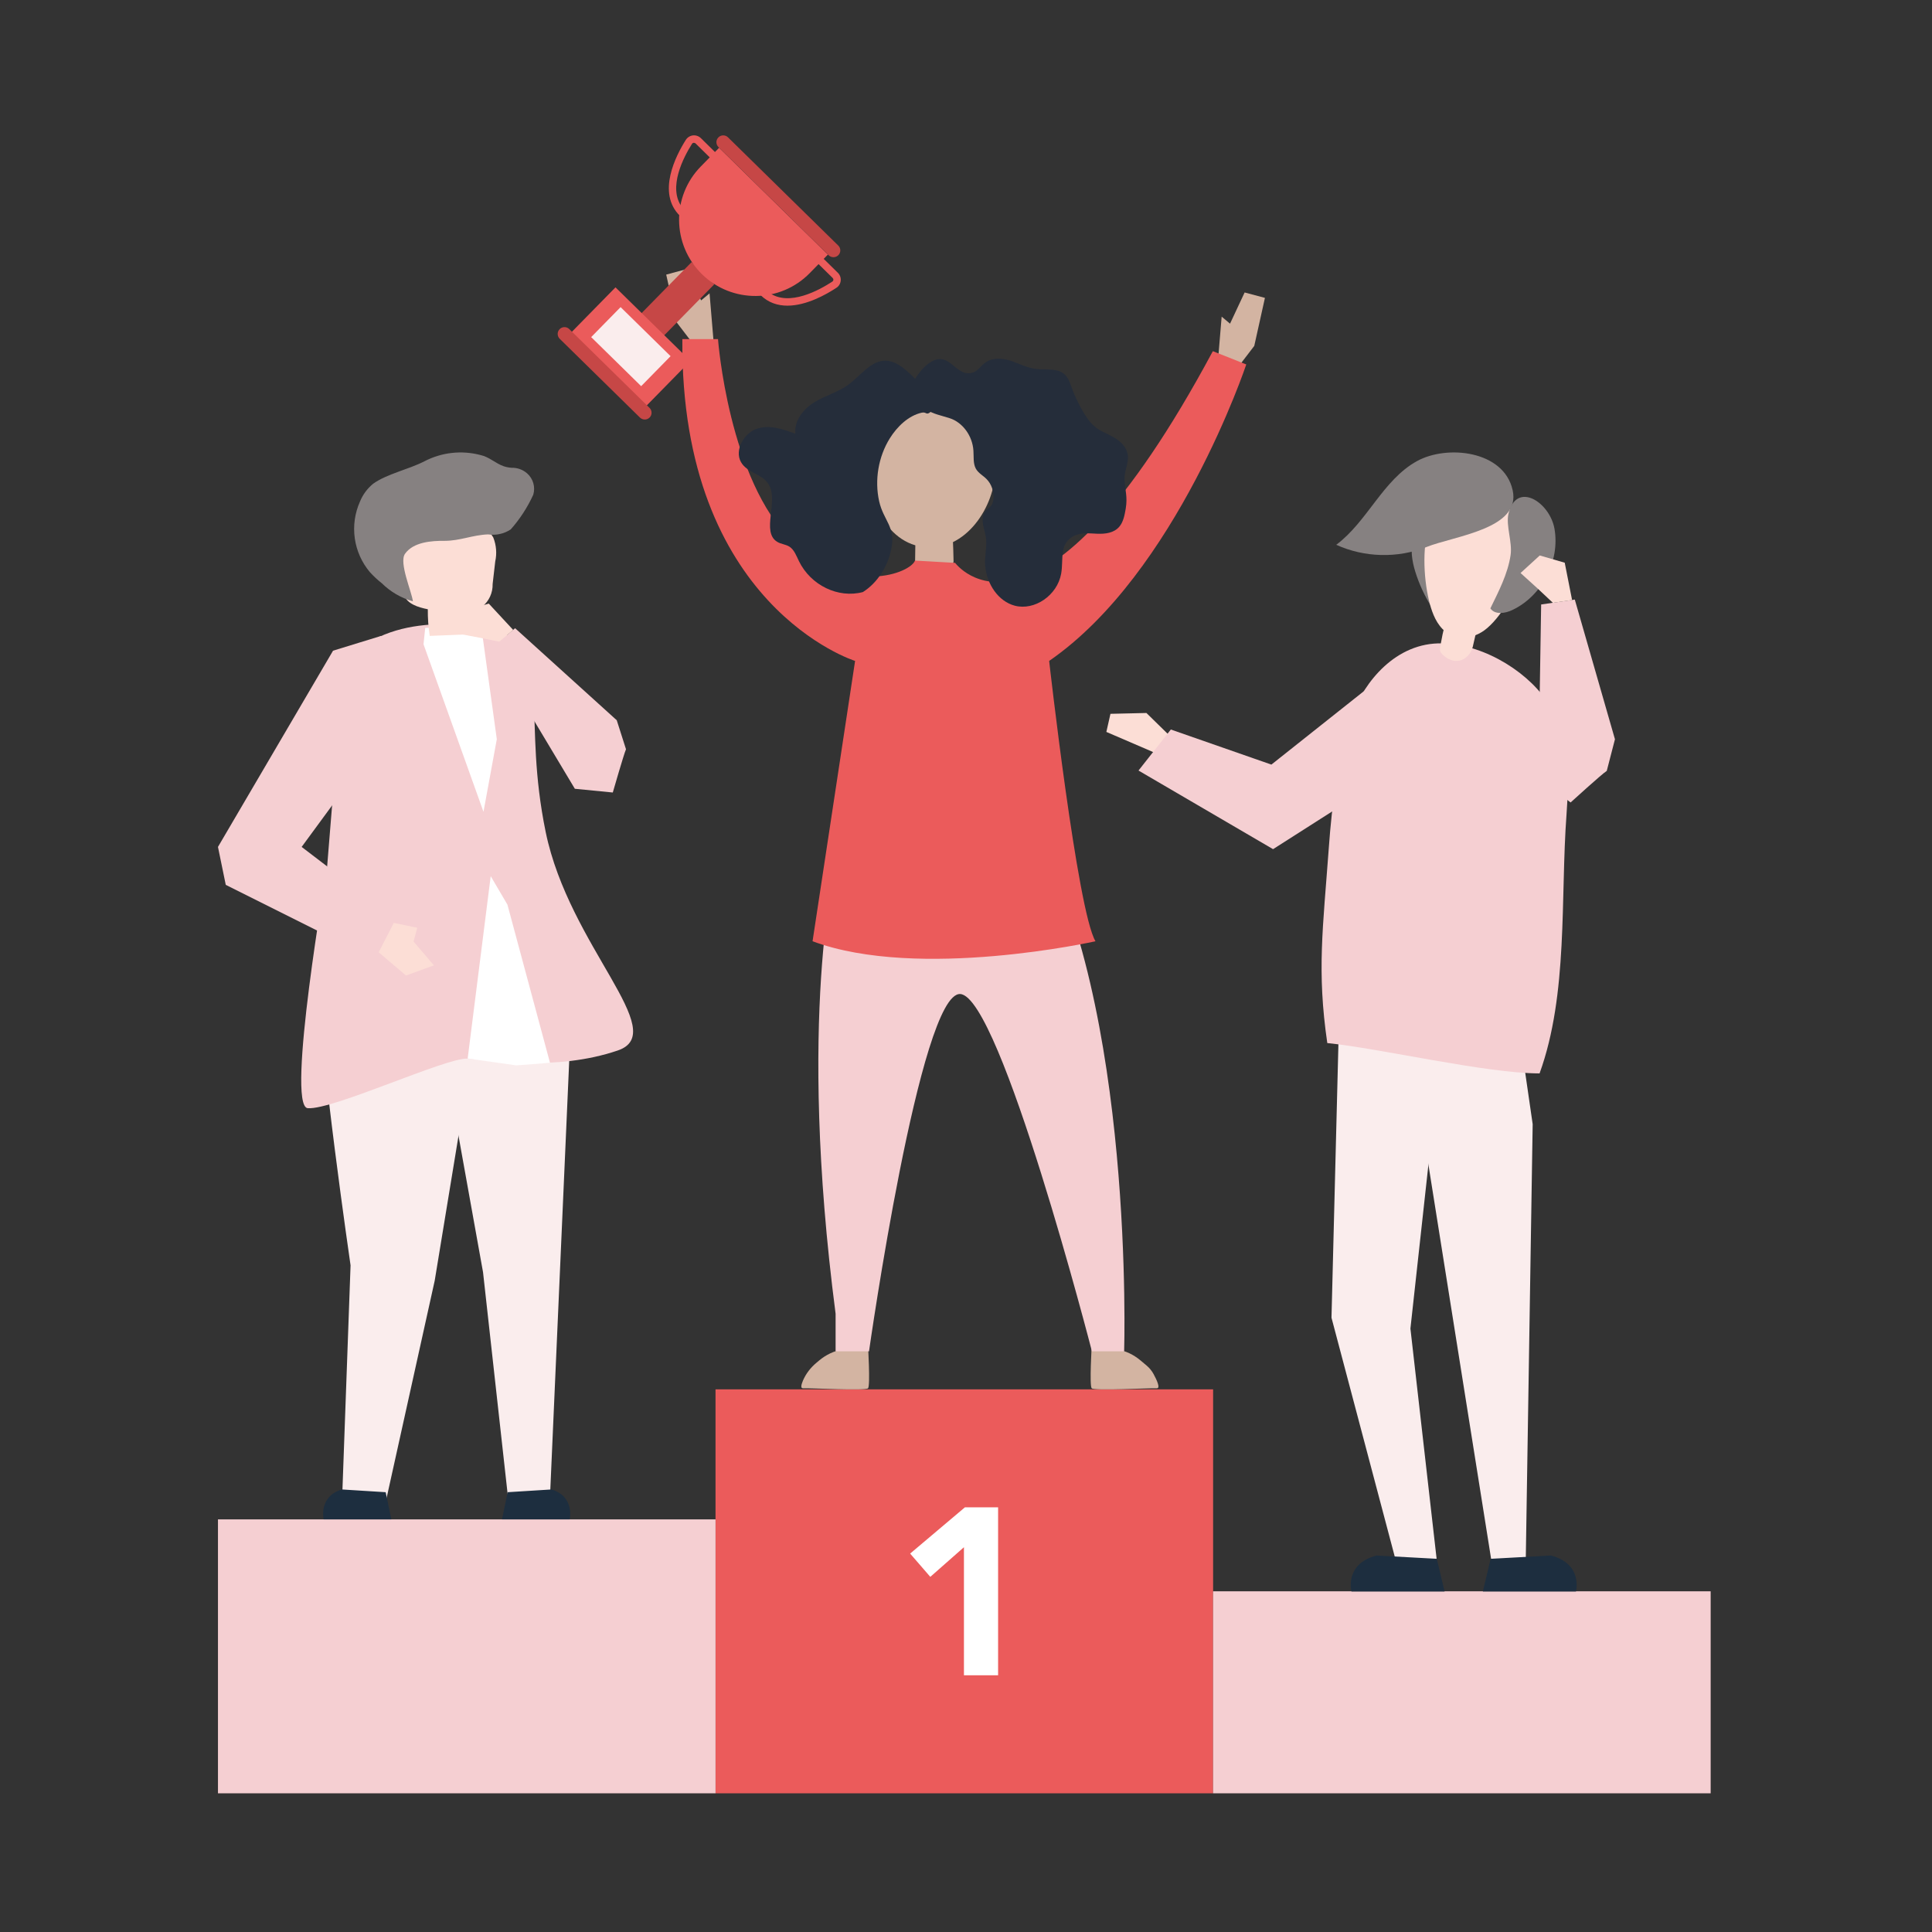 <?xml version="1.0" encoding="UTF-8"?> <svg xmlns="http://www.w3.org/2000/svg" width="585" height="585" viewBox="0 0 585 585" fill="none"><rect x="0" y="0" width="585" height="585" fill="#333333" stroke="none"/><g clip-path="url(#clip0_2497:89098)"><path d="M216.656 543.006H367.322V420.688H216.656L216.656 543.006Z" fill="#EB5B5B"></path><path d="M367.316 543.001H517.982V481.841H367.316V543.001Z" fill="#F5CFD2"></path><path d="M65.996 543.008H216.663V460.056H65.996V543.008Z" fill="#F5CFD2"></path><path d="M204.955 97.693L201.724 83.149L207.871 81.489L212.292 90.96L214.849 88.828L216.106 103.865L209.936 104.202L204.955 97.693Z" fill="#D3B4A2"></path><path d="M379.785 104.74L383.016 90.197L376.868 88.558L372.448 98.007L369.913 95.875L368.656 110.912L374.804 111.249L379.785 104.74Z" fill="#D3B4A2"></path><path d="M345.255 411.861L347.185 413.477C348.037 414.195 348.733 415.048 349.271 416.013C350.236 417.786 351.493 420.435 350.236 420.367C348.351 420.255 331.277 421.175 330.559 420.367C329.841 419.559 330.581 407.193 330.581 407.193L338.277 408.584C340.835 409.033 343.236 410.178 345.255 411.861Z" fill="#D3B4A2"></path><path d="M248.057 411.928L247.204 412.647C245.454 414.105 244.04 415.923 243.143 418.011C242.604 419.29 242.335 420.412 243.165 420.367C245.05 420.255 262.125 421.175 262.843 420.367C263.561 419.559 262.82 407.193 262.82 407.193L255.237 408.562C252.589 409.033 250.121 410.2 248.057 411.928Z" fill="#D3B4A2"></path><path d="M253.015 262.161C253.015 262.161 241.258 307.497 253.015 397.789V409.168H263.135C263.135 409.168 278.594 300.181 290.777 300.989C302.961 301.797 330.626 409.168 330.626 409.168H340.386C340.386 409.168 343.64 303.435 312.744 250.558L253.015 262.161Z" fill="#F5CFD2"></path><path d="M299.662 133.446C292.213 117.803 267.689 115.109 264.525 134.77C263.583 140.673 263.336 146.845 265.198 152.546C267.06 158.224 271.324 163.386 277.068 165.092C277.09 165.092 277.135 165.114 277.157 165.114C277.135 166.663 277.112 168.189 277.09 169.738C277.09 170.074 277.09 170.433 277.314 170.68C277.561 170.972 277.987 170.994 278.369 170.994C279.917 171.039 284.943 171.062 287.568 171.107C288.219 171.107 288.735 170.59 288.735 169.94C288.69 168.032 288.6 164.508 288.555 164.149C298.764 159.144 304.531 143.658 299.662 133.446Z" fill="#D3B4A2"></path><path d="M289.207 170.433C289.207 170.433 314.404 204.795 367.244 106.334L377.363 110.351C377.363 110.351 356.339 173.463 317.68 200.126C317.68 200.126 326.206 275.807 331.703 285.009C331.703 285.009 278.212 296.971 246.037 285.009L258.916 200.126C258.916 200.126 205.942 183.585 206.615 102.676H217.407C217.407 102.676 220.571 145.386 240.069 164.127C257.346 180.713 275.744 173.508 277.046 169.738" fill="#EB5B5B"></path><path d="M268.182 109.207C263.74 109.117 260.554 113.808 256.807 116.523C253.688 118.79 249.963 119.755 246.687 121.73C243.411 123.705 240.405 127.319 240.831 131.336C237.084 129.945 233.045 128.553 229.209 129.81C225.372 131.067 222.298 136.229 224.362 139.91C226.202 143.209 230.824 143.456 232.776 146.688C235.828 151.805 230.443 161.007 235.289 164.037C236.456 164.777 237.914 164.8 239.059 165.541C240.495 166.483 241.145 168.324 241.931 169.94C245.498 177.234 253.8 181.251 261.272 179.276C265.714 176.471 268.9 171.421 269.932 165.989C271.166 159.436 267.532 157.64 266.208 151.805C264.772 145.408 265.961 138.294 269.416 132.75C271.66 129.137 275.093 125.86 279.064 124.962C280.68 124.603 280.343 126.017 282.004 124.536C282.722 123.885 283.529 121.708 283.642 120.698C278.795 117.713 274.016 109.341 268.182 109.207Z" fill="#252D3A"></path><path d="M313.393 111.675C315.726 112.012 318.149 111.631 320.416 112.281C323.804 113.291 324.028 116.658 325.307 119.441C326.721 122.538 328.717 126.668 331.163 128.89C332.913 130.506 335.179 131.246 337.221 132.414C339.263 133.581 341.215 135.399 341.507 137.912C341.776 140.291 340.43 142.625 340.497 145.027C340.654 148.595 341.484 150.324 340.856 154.072C340.519 156.002 340.138 158.067 338.904 159.503C337.266 161.411 334.641 161.703 332.285 161.613C329.929 161.523 327.461 161.186 325.285 162.219C320.573 164.508 322.098 169.378 321.313 173.71C320.124 180.331 313.213 184.954 307.29 183.406C302.264 182.082 298.808 176.875 298.315 171.376C298.068 168.615 298.853 165.922 298.584 163.161C298.337 160.491 296.363 157.012 298.517 154.61C299.033 154.027 299.751 153.668 300.2 153.017C300.559 152.501 300.716 151.827 300.783 151.177C301.03 148.932 300.244 146.598 298.741 145.072C297.664 143.972 296.228 143.276 295.465 141.885C294.613 140.291 294.882 138.294 294.747 136.431C294.456 131.942 291.471 127.88 287.545 126.623C284.965 125.793 282.676 125.411 280.32 123.952C279.961 123.728 274.554 120.047 274.554 120.99C274.576 119.351 275.339 117.825 276.124 116.389C277.426 114.054 278.907 111.765 280.971 110.217C287.612 105.189 289.16 114.728 294.725 112.753C296.071 112.281 296.946 110.867 298.113 109.97C300.289 108.242 303.251 108.399 305.786 109.162C308.367 109.992 310.768 111.294 313.393 111.675Z" fill="#252D3A"></path><path d="M238.43 92.553C235.536 92.553 232.686 91.701 230.308 89.366L229.365 88.424L246.844 75.855L253.687 82.588C254.338 83.217 254.652 84.092 254.562 84.99C254.473 85.888 254.001 86.673 253.261 87.144C250.232 89.142 244.219 92.553 238.43 92.553ZM232.91 88.626C238.924 92.957 248.168 87.795 252.027 85.259C252.274 85.102 252.319 84.878 252.341 84.743C252.364 84.519 252.274 84.317 252.117 84.159L246.62 78.75L232.91 88.626Z" fill="#EB5B5B"></path><path d="M206.816 66.294L205.873 65.352C198.761 58.371 204.751 46.948 207.668 42.347C208.14 41.606 208.925 41.112 209.8 41C210.72 40.91 211.572 41.202 212.223 41.83L219.066 48.564L206.816 66.294ZM210.114 43.244C210.092 43.244 210.047 43.244 210.024 43.244C209.912 43.267 209.665 43.312 209.531 43.559C207.063 47.464 202.081 56.8 206.524 62.748L216.127 48.855L210.63 43.446C210.495 43.312 210.316 43.244 210.114 43.244Z" fill="#EB5B5B"></path><path d="M216.28 86.083L209.425 79.355L190.614 98.531L197.469 105.259L216.28 86.083Z" fill="#C64746"></path><path d="M209.061 109.281L186.366 87.007L173.008 100.624L195.703 122.899L209.061 109.281Z" fill="#EB5B5B"></path><path d="M203.05 107.846L187.915 92.991L179.005 102.075L194.139 116.93L203.05 107.846Z" fill="#FAEDED"></path><path d="M212.537 83.015C203.45 74.082 203.293 59.471 212.223 50.382L217.742 44.748L250.68 77.09L245.161 82.723C236.253 91.79 221.646 91.947 212.537 83.015Z" fill="#EB5B5B"></path><path d="M250.905 77.292L217.541 44.524C216.733 43.738 216.711 42.414 217.519 41.606C218.304 40.798 219.628 40.776 220.435 41.584L253.822 74.352C254.63 75.137 254.652 76.461 253.845 77.269C253.037 78.077 251.735 78.077 250.905 77.292Z" fill="#C64746"></path><path d="M193.78 126.443L169.48 102.586C168.673 101.8 168.65 100.476 169.458 99.668C170.243 98.86 171.567 98.838 172.375 99.646L196.674 123.503C197.482 124.289 197.505 125.613 196.697 126.421C195.912 127.229 194.588 127.229 193.78 126.443Z" fill="#C64746"></path><path d="M291.876 468.487L281.69 477.464L275.587 470.417L292.168 456.412H302.22V507.27H291.876V468.487Z" fill="white"></path><path d="M143.25 317.057L131.624 387.79L116.783 454.831L103.583 454.079L106.148 383.14C106.148 383.14 96.642 317.946 96.607 298.664L143.25 317.057Z" fill="#FAEDED"></path><path d="M172.387 320.544L166.5 454L154 455L146.262 385.226L135.764 326.835L163.804 290.699L172.387 320.544Z" fill="#FAEDED"></path><path d="M165.239 251.965C158.126 217.333 167.188 200.684 151.56 191.009C151.56 191.009 126.187 184.172 110.012 195.624L109.329 196.103L103.447 208.342L99.001 263.041C99.001 263.041 86.52 334.834 93.154 335.552C100.643 336.202 135.078 320.168 141.609 320.544C148.141 320.92 168.179 324.51 187.055 318.083C203.264 312.578 172.385 286.596 165.239 251.965Z" fill="#F5CFD2"></path><path d="M133.676 189.949L128.752 190.12L128.239 195.077L146.397 245.811L150.432 223.829L146.021 191.898L133.676 189.949Z" fill="white"></path><path d="M148.585 265.298L141.609 320.51L156.348 322.595L166.538 321.809L153.646 273.913L148.585 265.298Z" fill="white"></path><path d="M140.378 192.137L130.119 192.547C129.703 189.879 129.509 187.18 129.538 184.479C126.631 183.898 123.212 182.873 122.288 180.035C122.065 179.118 121.996 178.171 122.083 177.232C122.083 173.369 121.091 169.437 122.425 165.608C122.87 164.343 122.425 162.907 123.075 161.677C123.67 160.655 124.468 159.766 125.421 159.066C126.374 158.366 127.461 157.87 128.614 157.608C131.458 156.628 134.481 156.276 137.475 156.577C140.468 156.878 143.36 157.825 145.952 159.352C147.374 160.169 148.554 161.348 149.371 162.771C150.284 165.074 150.487 167.598 149.953 170.018L149.166 176.856C149.201 178.16 148.935 179.455 148.39 180.641C147.844 181.826 147.034 182.871 146.02 183.693C144.823 184.377 143.284 184.445 142.224 185.334C140.412 186.804 141.13 189.812 140.378 192.137Z" fill="#FCDED6"></path><path d="M154.912 141.643C154.121 141.591 153.34 141.442 152.586 141.199C150.056 140.344 148.175 138.361 145.474 137.78C139.793 136.285 133.76 136.955 128.547 139.66C123.794 142.122 117.125 143.489 112.953 146.497C111.204 147.941 109.84 149.797 108.987 151.899C107.439 155.372 106.897 159.209 107.423 162.974C107.949 166.74 109.521 170.282 111.962 173.198C113.083 174.438 114.307 175.582 115.621 176.616C118.244 179.203 121.479 181.085 125.025 182.086C124.683 179.18 120.75 170.394 122.631 167.693C125.161 164.104 130.667 163.728 134.634 163.762C139.353 163.762 143.08 161.984 147.799 161.813C150.186 162.173 152.622 161.637 154.638 160.309C157.432 157.161 159.737 153.612 161.477 149.779C161.809 148.643 161.812 147.436 161.485 146.299C161.158 145.161 160.515 144.139 159.631 143.352C158.331 142.205 156.644 141.594 154.912 141.643Z" fill="#868181"></path><path d="M186.747 218.085L155.971 190.223L148.619 196.342L174.061 238.837L185.55 239.965C185.55 239.965 188.97 228.102 189.551 226.871L186.747 218.085Z" fill="#F5CFD2"></path><path d="M115.413 192.547L100.845 197.026L66 256.443L68.359 267.93L113.532 290.527L119.858 278.22L91.339 256.443L108.779 232.683L115.515 194.667L115.413 192.547Z" fill="#F5CFD2"></path><path d="M155.388 190.736L148.001 182.77L140.854 184.753L138.871 191.898L145.231 193.095L151.182 194.291L155.388 190.736Z" fill="#FCDED6"></path><path d="M119.242 279.451L126.355 280.921L125.227 285.092L131.382 292.306L122.936 295.383L114.66 288.34L119.242 279.451Z" fill="#FCDED6"></path><path d="M460.757 317.435L464.086 340.397L462 472H451.5L427.378 320.33L460.757 317.435Z" fill="#FAEDED"></path><path d="M405.342 313.135L403.169 398.998L422.5 472H435L427.068 402.286L436.943 312.376L405.342 313.135Z" fill="#FAEDED"></path><path d="M428.535 173.084C429.72 176.906 431.413 180.56 433.557 183.933C433.613 176.906 434.629 169.908 436.576 163.163C436.717 162.657 436.886 162.067 436.604 161.617C436.35 161.195 435.814 161.027 435.335 160.886C426.644 158.806 426.475 166.423 428.535 173.084Z" fill="#868181"></path><path d="M433.302 184.074C434.205 186.968 435.729 190.229 438.72 191.971C442.247 194.051 446.056 192.983 448.68 191.381C457.399 186.125 472.522 157.12 449.78 150.01C429.155 143.573 429.55 172.101 433.302 184.074Z" fill="#FCDED6"></path><path d="M451.275 184.214C452.63 186.21 455.733 185.76 457.906 184.72C466.907 180.476 472.409 169.88 470.688 160.099C469.22 151.921 459.091 145.569 456.749 155.603C455.931 159.172 457.991 164.175 457.398 168.11C456.552 173.787 453.758 179.127 451.275 184.214Z" fill="#868181"></path><path d="M429.07 139.61C418.715 145.316 414.088 157.879 404.607 164.962C413.129 168.84 423.23 169.093 431.92 165.636C440.441 162.235 460.672 160.184 458.02 148.408C455.339 136.406 438.156 134.608 429.07 139.61Z" fill="#868181"></path><path d="M469.249 213.725C475.175 223.983 475.147 235.591 474.328 246.693C472.466 271.847 474.893 300.993 466.174 325.023C449.752 324.995 418.236 317.491 401.899 315.833C398.71 293.966 400.573 281.178 402.378 256.445C403.253 244.248 405.172 227.862 409.517 216.226C413.072 206.698 422.524 194.416 436.83 194.81C450.176 195.175 463.86 204.394 469.249 213.725Z" fill="#F5CFD2"></path><path d="M442.613 199.822C441.009 200.427 439.042 200.18 437.135 198.504C435.5 197.075 436.015 196.58 436.348 194.464C436.862 191.332 437.77 188.227 438.497 185.122L448 186.908C448 186.908 446.093 195.289 445.942 195.866C445.458 197.707 444.217 199.191 442.613 199.822Z" fill="#FCDED6"></path><path d="M354.046 222.662L347.133 215.889L336.241 216.142L335 221.623L351.45 228.705L354.046 222.662Z" fill="#FCDED6"></path><path d="M435.193 204.984L427.32 197.901L384.969 231.516L354.524 220.892L344.733 233.315L385.477 257.12L428.562 229.633L435.193 204.984Z" fill="#F5CFD2"></path><path d="M489 223.843L476.839 181.544L466.653 183.034L465.807 235.563L475.569 242.983C475.569 242.983 485.219 234.186 486.517 233.427L489 223.843Z" fill="#F5CFD2"></path><path d="M476.02 181.684L473.791 170.386L466.229 168.194L460.417 173.506L465.496 178.115L470.208 182.528L476.02 181.684Z" fill="#FCDED6"></path></g><path d="M116.783 451.831L118.5 460.061H111.5C103.618 460.061 98 460.061 98 460.061C98 460.061 96.382 453.154 103.5 451L116.783 451.831Z" fill="#1D2E3F"></path><path d="M153.717 451.831L152 460.061H159C166.882 460.061 172.5 460.061 172.5 460.061C172.5 460.061 174.118 453.154 167 451L153.717 451.831Z" fill="#1D2E3F"></path><path d="M435.054 471.999L437.415 481.896H427.787C416.945 481.896 409.217 481.896 409.217 481.896C409.217 481.896 406.992 473.59 416.783 471L435.054 471.999Z" fill="#1D2E3F"></path><path d="M451.361 471.999L449 481.896H458.628C469.47 481.896 477.198 481.896 477.198 481.896C477.198 481.896 479.423 473.59 469.632 471L451.361 471.999Z" fill="#1D2E3F"></path><defs><clipPath id="clip0_2497:89098"><rect width="452" height="502" fill="white" transform="translate(66 41)"></rect></clipPath></defs></svg> 